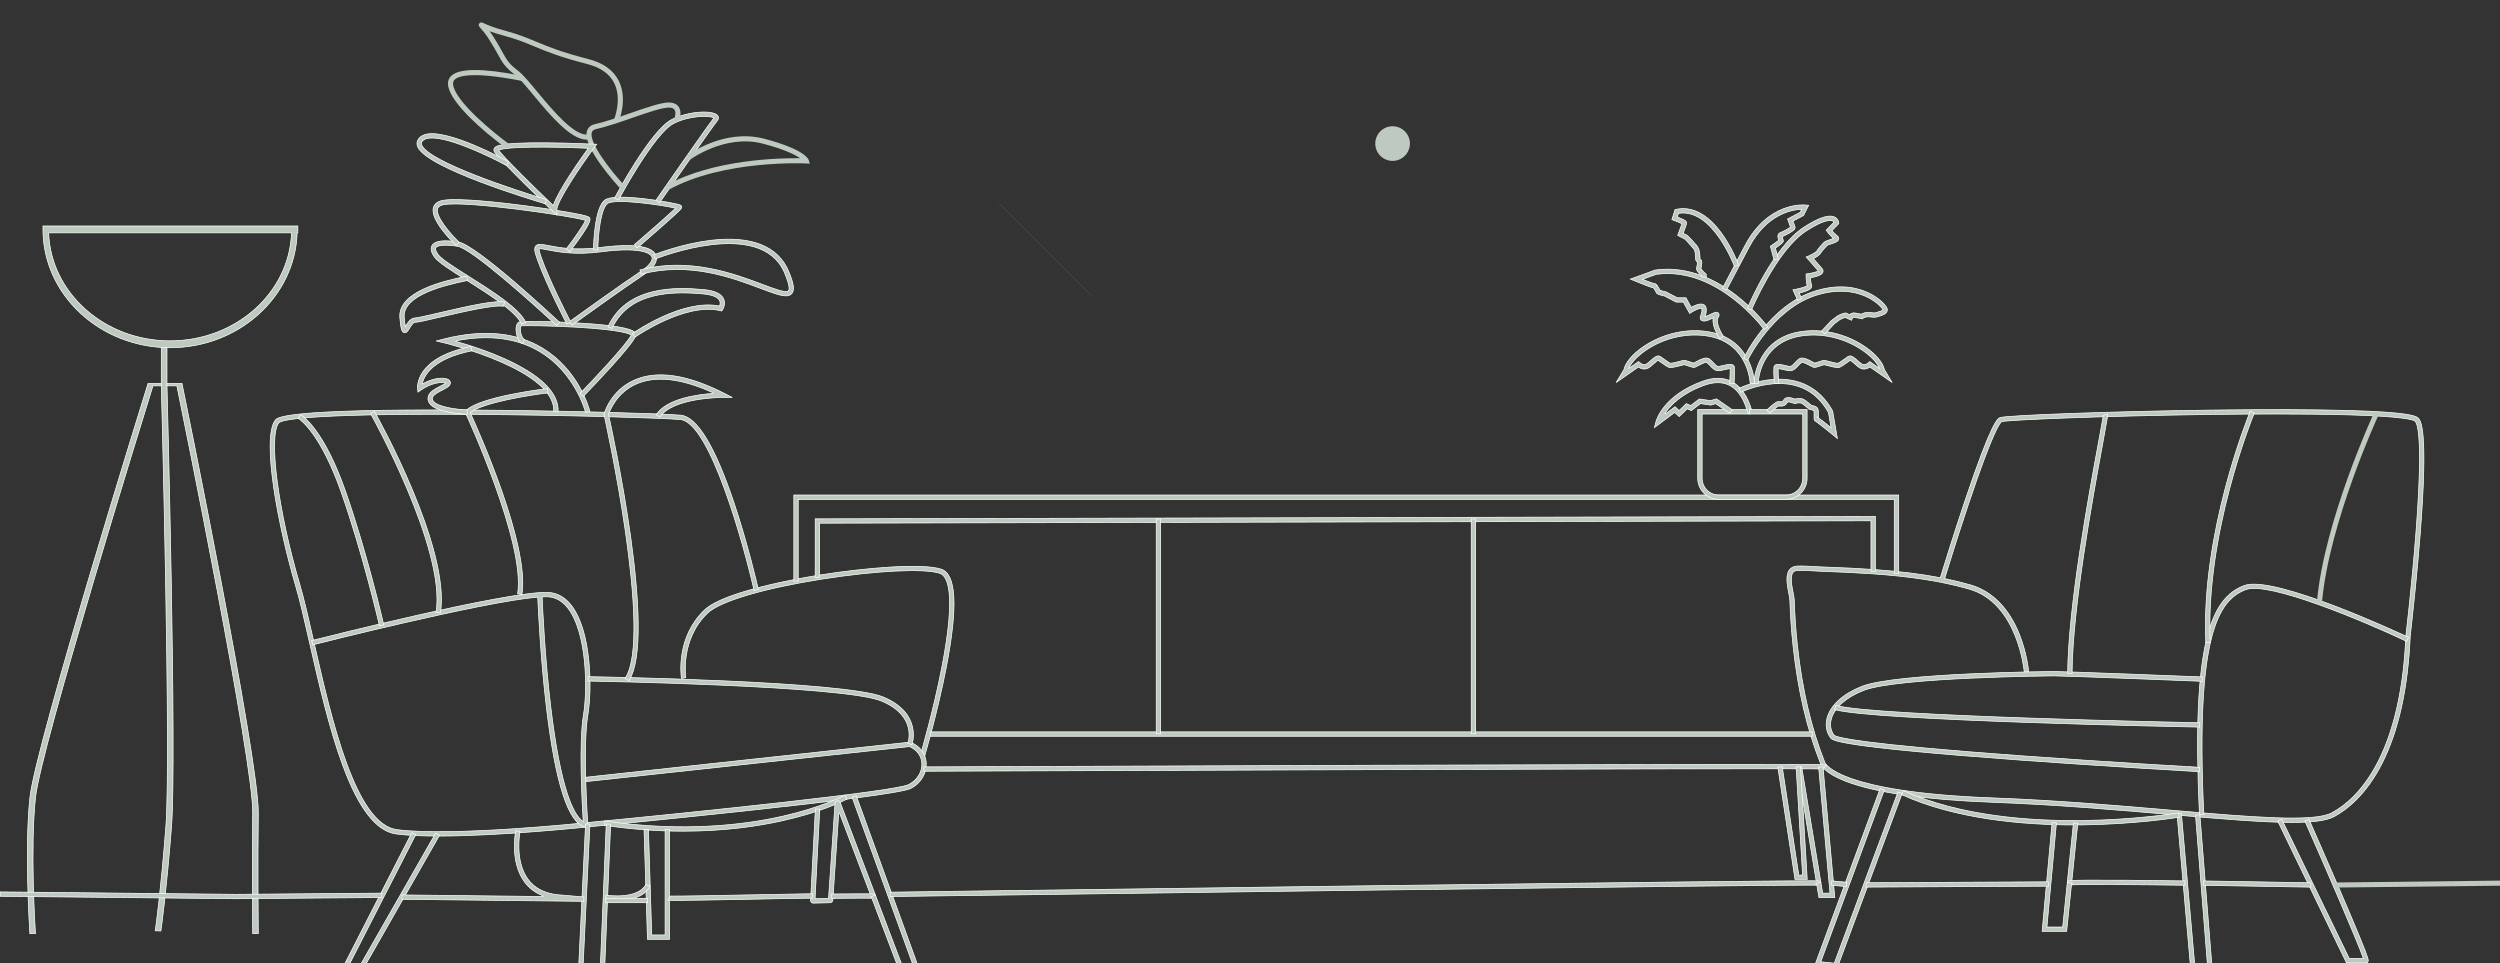 <svg width="1059" height="408" viewBox="0 0 1059 408" fill="none" xmlns="http://www.w3.org/2000/svg">
<rect x="0" y="0" width="1059" height="408" fill="#333333" stroke="none"/>
<g clip-path="url(#clip0_841_3819)">
<line opacity="0.1" y1="-0.15" x2="55.407" y2="-0.15" transform="matrix(0.707 0.707 0.707 -0.707 423.342 85.977)" stroke="white" stroke-width="0.3"/>
<path d="M994.147 173.856C980.152 173.476 961.313 173.417 939.442 173.678L935.028 173.735C914.651 174.013 893.382 174.554 876.865 175.15C868.606 175.448 861.535 175.76 856.358 176.061C853.769 176.211 851.654 176.358 850.102 176.5C849.326 176.57 848.691 176.64 848.209 176.707C847.722 176.774 847.403 176.838 847.248 176.895C847.117 176.943 846.976 176.996 846.799 177.115C846.621 177.235 846.402 177.425 846.127 177.754C845.576 178.416 844.812 179.622 843.719 181.894C841.533 186.436 838.043 195.202 832.305 212.289C827.571 226.386 823.221 240.48 821.96 244.59L821.921 244.719L821.788 244.694C813.552 243.111 804.407 241.998 793.53 241.23C786.738 240.751 780.029 240.457 772.044 240.164C771.474 240.142 770.894 240.114 770.316 240.083L768.592 239.987C766.23 239.849 763.794 239.706 761.41 239.784C759.948 239.83 758.832 240.346 758.07 241.303C757.156 242.453 756.892 244.08 756.949 245.875C757.007 247.666 757.385 249.595 757.724 251.327C757.947 252.467 758.166 253.57 758.184 254.234C758.382 260.641 758.832 267.127 759.522 273.512C761.571 292.458 765.384 308.78 771.175 323.422L771.179 323.435C771.385 324.12 772.821 327.449 781.777 330.919C794.26 335.758 815.16 338.762 843.913 339.841C870.972 340.856 896.719 343.076 919.431 345.036C940.593 346.863 958.254 348.383 970.79 348.388L970.793 348.385H970.856C975.095 348.385 978.744 348.21 981.74 347.815C984.74 347.419 987.074 346.804 988.693 345.929C994.278 342.913 1002.35 336.545 1009.05 323.354C1016.03 309.625 1020.05 291.477 1020.98 269.408L1020.98 269.396L1021.46 265.183C1022.28 257.855 1023.97 242.089 1025.22 226.044C1026.95 203.716 1026.99 191.735 1026.46 185.203C1026.2 181.936 1025.79 180.04 1025.39 178.897C1024.99 177.763 1024.59 177.371 1024.33 177.111C1024.15 176.93 1023.91 176.688 1023.23 176.412C1022.54 176.131 1021.39 175.815 1019.39 175.499C1015.39 174.865 1008.02 174.232 994.147 173.856ZM964.51 175.377C975.841 175.377 985.84 175.49 994.133 175.714C1006.57 176.051 1013.66 176.604 1017.69 177.13C1019.71 177.394 1020.97 177.651 1021.76 177.873C1022.44 178.065 1022.78 178.235 1022.96 178.371L1023.02 178.426C1023.33 178.735 1023.69 179.406 1024.01 180.825C1024.33 182.249 1024.62 184.449 1024.78 187.84C1025.1 194.624 1024.89 206.194 1023.37 225.904C1021.68 247.7 1019.17 268.982 1019.14 269.224L1019.13 269.294V269.295C1018.2 291.097 1014.26 309.007 1007.4 322.519C1000.92 335.269 993.174 341.4 987.808 344.302C985.884 345.342 982.766 345.966 978.664 346.28C974.557 346.594 969.443 346.597 963.513 346.381C951.652 345.951 936.509 344.643 919.595 343.184C896.856 341.22 871.091 338.997 843.989 337.983C811.482 336.765 793.804 333.173 784.218 329.806C774.635 326.44 773.116 323.291 772.976 322.938L772.969 322.919L772.967 322.9L772.96 322.838L772.94 322.82L772.929 322.791C767.187 308.291 763.411 292.106 761.377 273.311C760.691 266.974 760.246 260.533 760.047 254.179C760.028 253.572 759.901 252.802 759.733 251.906L759.553 250.969C759.288 249.62 758.954 247.915 758.846 246.346C758.792 245.561 758.795 244.805 758.893 244.14C758.991 243.477 759.185 242.893 759.527 242.463L759.528 242.462C759.899 242 760.439 241.743 761.156 241.666L761.474 241.642C763.778 241.568 766.176 241.707 768.489 241.845C769.637 241.914 770.822 241.984 771.982 242.027C779.946 242.32 786.638 242.614 793.405 243.093C809.572 244.235 821.867 246.136 833.05 249.232L834.129 249.536C844.576 252.52 850.414 261.314 853.64 269.368C856.628 276.826 857.388 283.678 857.493 284.777L859.348 284.632C859.244 283.498 858.512 276.498 855.418 268.731C850.989 257.611 843.797 250.365 834.638 247.748C831.184 246.76 827.64 245.889 823.914 245.122L823.753 245.087L823.801 244.93C825.122 240.626 829.331 227.008 833.929 213.294C839.064 197.982 842.374 189.426 844.485 184.65C845.54 182.262 846.296 180.816 846.833 179.942C847.365 179.076 847.693 178.752 847.897 178.639L847.909 178.632L847.923 178.627C848.082 178.575 848.387 178.523 848.814 178.47C849.246 178.416 849.818 178.36 850.52 178.3C851.923 178.181 853.852 178.052 856.241 177.917C861.02 177.645 867.646 177.347 875.604 177.053C891.519 176.466 912.767 175.896 935.243 175.589C945.707 175.447 955.523 175.377 964.506 175.377H964.51Z" fill="#BECAC0" stroke="white" stroke-width="0.3"/>
<path d="M957.169 247.572C954.458 247.324 952.241 247.446 950.687 248.029C947.208 249.334 944.065 251.464 941.36 255.07C938.654 258.678 936.381 263.77 934.652 271.006C931.2 285.459 929.929 308.43 931.686 345.118L933.539 345.029C931.712 306.86 933.293 284.133 936.756 270.409C938.49 263.536 940.699 258.912 943.194 255.737C945.692 252.559 948.473 250.839 951.336 249.764C952.55 249.309 954.225 249.176 956.25 249.302C958.278 249.427 960.673 249.813 963.334 250.402C968.657 251.581 975.064 253.582 981.776 255.978C995.141 260.749 1009.74 267.094 1019.45 271.667L1020.24 269.986C1018.38 269.11 1004.49 262.633 989.372 256.844C981.587 253.863 973.482 251.066 966.532 249.312C963.058 248.435 959.876 247.82 957.169 247.572Z" fill="#BECAC0" stroke="white" stroke-width="0.3"/>
<path d="M870.069 284.441C869.741 284.441 853.084 284.583 834.673 285.438C825.467 285.866 815.823 286.473 807.565 287.329C799.3 288.186 792.441 289.291 788.791 290.712C780.869 293.795 775.491 298.64 773.99 303.979C773.104 307.124 773.628 310.174 775.458 312.577C775.561 312.713 775.676 312.863 775.944 313.041C776.217 313.222 776.655 313.436 777.407 313.682C778.912 314.173 781.649 314.786 786.783 315.542C797.048 317.053 816.865 319.13 855.5 321.96C892.251 324.652 928.986 326.748 931.634 326.898L931.739 325.039C929.116 324.89 892.895 322.823 856.427 320.161C822.33 317.67 802.76 315.739 791.571 314.311C785.977 313.596 782.475 313.007 780.299 312.536C779.212 312.301 778.452 312.094 777.927 311.915C777.407 311.738 777.102 311.583 776.938 311.444L776.925 311.434L776.915 311.42C775.459 309.492 775.062 307.028 775.777 304.48C777.13 299.669 782.143 295.292 789.463 292.444C793.072 291.04 799.879 289.959 808.049 289.122C816.227 288.285 825.79 287.691 834.922 287.273C853.186 286.438 869.737 286.3 870.069 286.3C874.786 286.3 929.532 288.474 932.806 288.603L932.88 286.744C928.934 286.587 874.866 284.441 870.069 284.441Z" fill="#BECAC0" stroke="white" stroke-width="0.3"/>
<path d="M777.141 300.589C779.104 301.159 782.817 301.703 787.847 302.214C792.997 302.738 799.514 303.229 806.918 303.685C821.726 304.598 840.076 305.373 858.12 306.005C893.668 307.25 928.024 307.936 931.763 308.007L931.799 306.153C929.193 306.102 895.387 305.42 859.951 304.195C841.693 303.564 823.002 302.788 807.923 301.881C800.384 301.428 793.746 300.941 788.517 300.423C783.42 299.918 779.648 299.381 777.684 298.813L777.141 300.589Z" fill="#BECAC0" stroke="white" stroke-width="0.3"/>
<path d="M983.571 255.379C986.558 221.234 1007.38 176.18 1007.58 175.731L1005.63 174.82C1005.42 175.273 984.443 220.664 981.422 255.193L983.571 255.383V255.379Z" fill="#BECAC0"/>
<path d="M953.197 174.257C951.98 177.222 932.274 226.1 934.388 272.202L936.247 272.116C934.151 226.425 953.703 177.923 954.911 174.974L953.197 174.257Z" fill="#BECAC0" stroke="white" stroke-width="0.3"/>
<path d="M890.908 176.049C890.88 176.28 890.835 176.596 890.775 176.982C890.671 177.644 890.521 178.527 890.334 179.585C889.961 181.7 889.443 184.518 888.863 187.665C884.708 210.239 876.073 257.14 875.867 285.207L877.725 285.22C877.932 257.309 886.548 210.502 890.692 188.003C891.749 182.257 892.303 179.2 892.572 177.513C892.79 176.137 892.814 175.69 892.777 175.448L890.908 176.049Z" fill="#BECAC0" stroke="white" stroke-width="0.3"/>
<path d="M964.85 347.832L993.969 407.859H1002.72L1003.03 407.417H1003.02C1003.12 407.27 1003.19 407.168 1003.19 406.945C1003.2 406.706 1003.14 406.326 1002.93 405.638C1002.51 404.264 1001.54 401.725 999.498 396.759C997.444 391.761 994.531 384.88 990.832 376.307C984.86 362.466 978.734 348.582 978.061 347.058L976.362 347.808C985.544 368.58 998.926 399.436 1001.04 405.799L1001.11 405.996H995.132L995.091 405.911L966.522 347.021L964.85 347.832Z" fill="#BECAC0" stroke="white" stroke-width="0.3"/>
<path d="M922.174 344.643L929.344 425.965H938.312L931.867 345.156L930.017 345.305L936.289 423.944L936.301 424.106H931.047L931.035 423.97L924.026 344.479L922.174 344.643Z" fill="#BECAC0" stroke="white" stroke-width="0.3"/>
<path d="M805.433 336.579C828.532 347.072 857.24 349.451 878.471 349.451C879.7 349.451 880.902 349.443 882.079 349.43C904.25 349.151 921.417 346.45 923.169 346.165L922.861 344.334C921.107 344.619 904.054 347.297 882.023 347.572C860.748 347.835 830.331 345.851 806.206 334.887L805.433 336.579Z" fill="#BECAC0" stroke="white" stroke-width="0.3"/>
<path d="M865.044 394.541H875.432L880.161 348.769L878.314 348.575L873.771 392.548L873.756 392.682H867.081L867.097 392.519L871.107 348.64L869.256 348.47L865.044 394.541Z" fill="#BECAC0" stroke="white" stroke-width="0.3"/>
<path d="M768.705 409.028L778.243 409.998L805.723 336.138L803.984 335.487L777.041 407.894L777.001 408.002L776.886 407.99L771.473 407.441L771.281 407.422L771.348 407.24L798.178 334.696L796.435 334.054L768.705 409.028Z" fill="#BECAC0" stroke="white" stroke-width="0.3"/>
<path d="M390.075 239.948C386.417 239.816 382.084 239.915 377.407 240.19C368.054 240.74 357.33 241.991 347.872 243.482C343.12 244.231 332.829 245.982 322.689 248.535C317.619 249.811 312.589 251.287 308.309 252.938C304.025 254.591 300.509 256.412 298.452 258.371C286.498 269.758 288.388 285.557 288.652 287.365L290.49 287.066C290.385 286.277 289.963 282.483 290.723 277.585C291.569 272.128 293.881 265.292 299.735 259.717C301.06 258.453 303.217 257.168 306.078 255.888C308.942 254.608 312.523 253.33 316.706 252.088C325.074 249.602 335.861 247.255 348.162 245.314C359.583 243.513 370.423 242.359 379.227 241.924C383.628 241.706 387.523 241.668 390.727 241.819C393.928 241.97 396.451 242.31 398.104 242.854C399.675 243.371 401.439 245.312 402.04 251.088C402.643 256.872 402.087 266.558 398.959 282.675C395.494 300.527 390.397 318.088 389.877 319.858L391.659 320.385C392.186 318.593 397.299 300.97 400.78 283.045C403.321 269.954 404.409 259.977 404.045 253.009C403.863 249.524 403.319 246.802 402.419 244.822C401.521 242.845 400.273 241.617 398.683 241.094C396.713 240.445 393.738 240.08 390.075 239.948Z" fill="#BECAC0" stroke="white" stroke-width="0.3"/>
<path d="M198.801 173.684C159.512 173.444 139.174 174.233 128.546 175.23C123.23 175.729 120.351 176.278 118.747 176.774C117.946 177.022 117.469 177.255 117.167 177.457C116.869 177.656 116.736 177.829 116.625 177.973C115.888 178.927 115.348 180.353 114.987 182.179C114.627 184.003 114.448 186.214 114.426 188.729C114.381 193.761 114.962 199.994 115.959 206.75C117.952 220.262 121.601 235.848 125.197 248.058C127.055 254.37 128.963 262.76 131.173 272.463C135.019 289.354 139.372 308.491 145.152 324.13C148.575 333.399 152.147 340.411 155.921 345.244C159.576 349.926 163.409 352.55 167.467 353.216L167.86 353.273C172.659 353.907 178.871 354.162 185.715 354.162H186.077L186.075 354.164C212.387 354.13 247.725 350.42 248.177 350.372H248.179C250.829 350.119 283.336 347.001 316.137 343.453C332.539 341.679 349.014 339.798 361.867 338.115C368.293 337.274 373.813 336.482 377.965 335.777C380.04 335.425 381.772 335.095 383.104 334.792C384.442 334.488 385.36 334.214 385.82 333.979C389.981 331.844 392.543 327.66 392.36 323.329C392.19 319.336 389.789 316.094 385.75 314.443L385.531 314.354L385.297 314.38L247.548 329.301L247.749 331.148L385.217 316.258L385.257 316.253L385.293 316.27C388.463 317.658 390.365 320.243 390.502 323.407C390.656 327.025 388.481 330.521 384.973 332.319C384.591 332.516 383.895 332.729 382.932 332.96C381.965 333.192 380.714 333.444 379.21 333.714C376.201 334.253 372.174 334.863 367.369 335.524C357.757 336.847 345.023 338.374 331.072 339.941C303.17 343.076 270.397 346.372 247.993 348.516V348.517C247.693 348.548 233.499 350.038 216.495 351.141C199.489 352.243 179.654 352.958 168.101 351.43C163.671 350.844 159.731 347.589 156.2 342.574C152.667 337.556 149.526 330.751 146.705 323.012C141.062 307.533 136.681 288.283 132.987 272.046C130.768 262.3 128.852 253.892 126.98 247.529C122.366 231.862 119.039 216.207 117.415 203.753C116.603 197.527 116.215 192.097 116.306 187.864C116.352 185.748 116.518 183.927 116.811 182.454C117.104 180.985 117.526 179.846 118.096 179.106V179.105L118.104 179.098L118.224 178.987C118.37 178.874 118.595 178.751 118.936 178.621C119.395 178.446 120.077 178.252 121.091 178.048C123.118 177.639 126.485 177.188 132.064 176.78C143.224 175.965 163.248 175.322 199.131 175.542C238.205 175.784 280.07 177.032 288.149 177.719C289.749 177.855 291.361 178.804 292.959 180.366C294.559 181.93 296.161 184.122 297.742 186.775C300.905 192.083 304 199.262 306.845 207.02C312.509 222.46 317.189 240.218 319.439 250.148L321.253 249.74C320.853 247.993 316.86 230.795 311.151 213.657C307.065 201.392 303.093 192.083 299.263 185.767C297.349 182.609 295.474 180.205 293.642 178.555C291.811 176.904 290.032 176.015 288.309 175.867C280.162 175.173 238.054 173.921 198.801 173.684Z" fill="#BECAC0" stroke="white" stroke-width="0.3"/>
<path d="M232.015 250.935C227.734 250.791 219.549 251.941 209.61 253.765C199.678 255.589 188.01 258.085 176.773 260.625C154.813 265.589 134.501 270.724 132.008 271.357L132.466 273.16C134.258 272.706 151.582 268.334 171.493 263.755C192.295 258.97 215.936 253.957 227.631 252.959L227.787 252.945L227.794 253.101C228.001 258.052 228.958 278.637 231.418 299.349C233.358 315.67 235.68 328.001 238.422 336.468C239.793 340.701 241.266 343.961 242.844 346.268C244.423 348.576 246.097 349.916 247.862 350.341L249.099 350.638L249.01 349.379C249 349.214 248.427 341.009 248.141 331.158C247.856 321.312 247.857 309.804 249 303.042C249.93 297.546 250.338 288.522 249.398 279.508C248.458 270.487 246.17 261.508 241.732 256.074C239.05 252.787 235.782 251.063 232.015 250.935ZM231.226 252.79C231.353 252.79 231.477 252.79 231.598 252.792L231.955 252.802C235.167 252.913 237.971 254.415 240.294 257.257C244.519 262.431 246.67 271.222 247.551 279.988C248.432 288.761 248.044 297.547 247.168 302.738C246.154 308.741 246.006 318.196 246.17 327.051C246.334 335.902 246.808 344.141 247.035 347.706L247.055 348.017L246.8 347.838C244.927 346.524 242.611 343.281 240.231 335.922C237.849 328.556 235.396 317.042 233.269 299.151C230.804 278.414 229.851 257.799 229.652 252.98L229.645 252.831L229.796 252.824C230.306 252.802 230.783 252.79 231.226 252.79Z" fill="#BECAC0" stroke="white" stroke-width="0.3"/>
<path d="M249.114 288.495C251.381 288.534 277.625 289.001 305.597 290.238C320.082 290.879 335.033 291.727 347.358 292.829C353.521 293.38 359.029 293.996 363.495 294.681C367.956 295.365 371.391 296.121 373.398 296.958C380.979 300.117 383.82 304.492 384.729 308.157C385.549 311.463 384.792 314.167 384.572 314.836L386.314 315.487C386.317 315.479 386.32 315.471 386.322 315.462C386.355 315.357 386.4 315.206 386.45 315.013C386.551 314.626 386.674 314.072 386.767 313.389C386.953 312.021 387.02 310.137 386.559 308.038C385.637 303.85 382.601 298.776 374.116 295.24C372.098 294.399 368.699 293.631 364.275 292.933C359.856 292.235 354.426 291.609 348.352 291.049C336.202 289.928 321.482 289.07 307.132 288.422C278.968 287.149 252.231 286.686 249.145 286.637L249.114 288.495Z" fill="#BECAC0" stroke="white" stroke-width="0.3"/>
<path d="M306.754 166.596C291.065 158.603 278.259 156.749 268.675 161.017C258.666 165.469 256.019 174.945 255.914 175.338H255.913L255.854 175.557L255.902 175.78C256.008 176.25 261.232 199.714 264.928 225.271C266.777 238.049 268.244 251.355 268.498 262.573C268.625 268.181 268.449 273.272 267.865 277.516C267.292 281.677 266.322 285.041 264.849 287.28L266.384 288.324C267.858 286.089 268.874 282.805 269.508 278.735C270.153 274.591 270.403 269.647 270.351 264.197C270.248 253.296 268.942 240.385 267.204 227.825C263.727 202.708 258.525 179.012 257.776 175.652L257.767 175.612L257.78 175.573C258.255 174.114 261.108 166.395 269.46 162.698C277.758 159.025 288.707 160.283 302.029 166.373L301.976 166.659C298.543 166.897 293.596 167.467 288.963 168.84C284.381 170.198 280.14 172.331 277.957 175.668L279.526 176.665C280.871 174.623 283.145 173.089 285.802 171.935C288.515 170.756 291.643 169.965 294.622 169.436C300.578 168.377 305.962 168.354 306.308 168.354H306.327L310.24 168.371L306.754 166.596Z" fill="#BECAC0" stroke="white" stroke-width="0.3"/>
<path d="M156.964 175.166C157.802 176.67 165.442 190.522 172.551 207.363C176.279 216.195 179.862 225.852 182.242 234.984C184.604 244.045 185.783 252.604 184.732 259.329L186.568 259.626C187.642 252.778 186.536 244.196 184.237 235.118C181.923 225.979 178.405 216.352 174.704 207.51C167.51 190.323 159.631 176.115 158.585 174.251L156.964 175.166Z" fill="#BECAC0" stroke="white" stroke-width="0.3"/>
<path d="M126.803 176.409L126.804 176.41V176.411L126.764 176.486L126.366 177.237C127.53 177.983 136.015 184.139 144.618 208.72C153.658 234.554 160.238 262.866 160.763 265.138L162.562 264.729C162.031 262.429 155.431 234.023 146.363 208.107C137.343 182.333 128.45 176.316 127.233 175.592L126.803 176.409Z" fill="#BECAC0" stroke="white" stroke-width="0.3"/>
<path d="M357.866 336.88C356.657 337.508 347.281 342.21 331.138 345.836C315.254 349.405 289.392 352.631 256.302 347.781L256.03 349.621C268.009 351.378 279.051 352.083 289.029 352.1L289.026 352.098H289.388C307.086 352.098 321.414 349.932 331.642 347.625C348.208 343.894 357.51 339.168 358.751 338.512L357.866 336.88Z" fill="#BECAC0" stroke="white" stroke-width="0.3"/>
<path d="M360.939 337.663L387.808 411.696L387.864 411.852L387.705 411.894L383.777 412.907L383.647 412.941L383.599 412.815L355.914 339.946V339.945C355.723 339.442 355.216 339.145 354.687 339.225H354.686C354.185 339.3 353.806 339.683 353.729 340.171L353.717 340.271L350.985 380.415L350.976 380.552L350.839 380.555L345.422 380.693L345.26 380.697L345.269 380.535L347.25 342.775L345.397 342.68L343.363 381.38C343.348 381.697 343.462 382.006 343.682 382.234C343.905 382.461 344.21 382.589 344.524 382.578H344.526L351.673 382.396C352.224 382.382 352.677 381.983 352.766 381.445L352.78 381.336L355.295 344.372L355.585 344.329L382.131 414.207C382.296 414.64 382.697 414.915 383.142 414.936H383.195C383.286 414.936 383.383 414.924 383.48 414.9H383.481L389.092 413.45C389.401 413.37 389.664 413.16 389.813 412.878C389.943 412.631 389.977 412.343 389.912 412.076L389.878 411.963L362.685 337.027L360.939 337.663Z" fill="#BECAC0" stroke="white" stroke-width="0.3"/>
<path d="M272.822 351.366L274.267 397.899H283.597V351.341H281.739V396.041H276.069L276.065 395.895L274.68 351.31L272.822 351.366Z" fill="#BECAC0" stroke="white" stroke-width="0.3"/>
<path d="M243.944 433.904L255.112 434.837L258.665 349.11L256.807 349.036L253.342 432.666L253.335 432.822L253.18 432.81L246.027 432.214L245.883 432.202L245.89 432.058L249.901 349.118L248.047 349.028L243.944 433.904Z" fill="#BECAC0" stroke="white" stroke-width="0.3"/>
<path d="M143.061 414.073L150.874 415.598L186.171 353.836L184.554 352.914L149.976 413.428L149.923 413.522L149.817 413.501L146.031 412.758L145.836 412.72L145.927 412.543L176.112 353.556L174.458 352.709L143.061 414.073Z" fill="#BECAC0" stroke="white" stroke-width="0.3"/>
<path d="M62.732 162.378L62.583 162.851C62.342 163.624 50.457 201.797 38.334 242.565C32.272 262.953 26.15 283.988 21.396 301.319C16.64 318.657 13.256 332.273 12.663 337.832C10.365 359.388 12.492 393.029 12.655 395.5L15.02 395.455C14.847 392.844 12.74 359.347 15.03 337.874C15.605 332.478 18.802 319.526 23.319 302.988C27.837 286.444 33.679 266.297 39.55 246.501C51.292 206.909 63.149 168.717 64.754 163.557L64.786 163.451H74.92L74.945 163.571C76.055 168.996 84.157 208.711 91.943 249.813C95.835 270.364 99.649 291.263 102.471 308.396C105.292 325.522 107.124 338.903 107.048 344.406C106.745 366.256 107.025 393.214 107.047 395.482L109.417 395.476C109.395 393.218 109.11 366.257 109.418 344.413C109.497 338.743 107.544 324.667 104.561 306.697C101.578 288.734 97.569 266.898 93.539 245.723C85.481 203.382 77.343 163.684 77.177 162.875L77.073 162.378H62.732Z" fill="#BECAC0" stroke="white" stroke-width="0.3"/>
<path d="M68.332 146.591L68.321 162.893C68.346 163.803 69.39 203.287 70.15 246.178C70.911 289.128 71.387 335.509 70.267 349.977C68.153 377.296 66.008 392.542 65.758 394.276L68.15 394.37C68.377 392.796 70.534 377.515 72.666 350.009C73.787 335.541 73.313 289.162 72.552 246.19C71.792 203.225 70.746 163.68 70.724 162.889V162.885L70.735 146.591H68.332Z" fill="#BECAC0" stroke="white" stroke-width="0.3"/>
<path d="M18.195 95.725V97.185C18.195 124.809 42.342 147.297 72.046 147.297C101.17 147.297 124.953 125.67 125.867 98.79L125.872 98.645H126.163V95.725H18.195ZM123.47 98.801C122.539 124.091 99.817 144.376 72.046 144.376C44.276 144.376 21.554 124.091 20.623 98.801L20.617 98.645H123.476L123.47 98.801Z" fill="#BECAC0" stroke="white" stroke-width="0.3"/>
<path d="M218.463 351.851C218.324 352.574 217.79 355.645 217.914 359.551C218.051 363.851 218.98 369.144 222.08 373.431C224.074 376.191 226.739 378.212 230.045 379.471L229.99 379.761L170.299 379.088L170.275 380.947L247.279 381.812L247.368 379.95L235.939 378.979L235.935 378.978C230.485 378.344 226.312 376.117 223.59 372.351C220.72 368.382 219.897 363.338 219.791 359.286C219.697 355.712 220.163 352.891 220.284 352.227L218.463 351.851Z" fill="#BECAC0" stroke="white" stroke-width="0.3"/>
<path d="M273.538 374.732C273.347 375.153 272.619 376.47 270.577 377.613C268.173 378.958 263.967 380.054 256.712 379.193L256.484 381.037C258.353 381.261 260.041 381.36 261.561 381.36H261.565C267.511 381.36 270.944 379.856 272.897 378.333C274.567 377.031 275.166 375.706 275.328 375.271L273.538 374.732Z" fill="#BECAC0" stroke="white" stroke-width="0.3"/>
<path d="M229.784 147.46C218.718 140.769 204.815 139.428 188.448 143.501L184.748 144.423L188.46 145.309C188.701 145.367 200.508 148.233 212.106 153.287C217.905 155.814 223.662 158.892 227.895 162.445C232.076 165.955 234.799 169.954 234.561 174.365L236.416 174.492C236.637 170.564 234.855 166.959 231.841 163.697C228.788 160.393 224.482 157.453 219.757 154.909C210.308 149.82 199.216 146.325 193.215 144.64L193.227 144.349C207.186 141.646 219.143 143.213 228.8 149.043C243.075 157.662 247.584 172.98 248.042 174.652L249.85 174.208C249.38 172.405 244.888 156.594 229.784 147.46Z" fill="#BECAC0" stroke="white" stroke-width="0.3"/>
<path d="M223.021 136.115C222.279 136.124 221.659 136.141 221.187 136.167C220.708 136.193 220.397 136.227 220.26 136.266C219.976 136.345 219.588 136.529 219.257 136.956C218.926 137.383 218.641 138.066 218.586 139.159C218.533 140.209 218.729 141.618 219.218 142.871C219.688 144.074 220.417 145.105 221.427 145.562L222.106 143.823C221.782 143.639 221.48 143.263 221.228 142.796C220.937 142.257 220.698 141.567 220.56 140.824V140.823C220.426 140.096 220.411 139.486 220.455 139.025C220.477 138.795 220.515 138.6 220.559 138.446C220.602 138.297 220.656 138.173 220.721 138.094L220.757 138.049L220.815 138.04L221.151 138.011C221.593 137.984 222.348 137.968 223.35 137.963C224.693 137.956 226.495 137.97 228.618 138.01C232.864 138.09 238.4 138.274 244.136 138.608C253.471 139.153 259.069 139.833 262.423 140.441C265.77 141.048 266.901 141.585 267.285 141.856L267.39 141.931L267.332 142.046C266.83 143.05 265.557 144.75 263.857 146.81C262.153 148.874 260.01 151.315 257.759 153.807C253.314 158.727 248.444 163.852 245.691 166.691L247.027 167.987C248.276 166.7 253.231 161.569 258.156 156.159C260.695 153.369 263.225 150.506 265.235 148.06C266.24 146.836 267.113 145.718 267.792 144.766C268.473 143.811 268.952 143.032 269.174 142.484C269.41 141.903 269.291 141.28 268.838 140.771C268.692 140.606 268.473 140.358 267.876 140.054C267.273 139.746 266.284 139.38 264.598 138.994C261.226 138.222 255.093 137.374 243.752 136.729C238.767 136.446 233.194 136.244 228.712 136.156C226.472 136.113 224.505 136.098 223.021 136.115Z" fill="#BECAC0" stroke="white" stroke-width="0.3"/>
<path d="M298.012 122.657C291.985 122.109 284.111 121.719 276.536 123.564C267.422 125.782 261.043 130.766 257.545 138.373L259.236 139.143C262.821 131.355 269.176 127.397 276.267 125.537C283.394 123.667 291.272 123.913 297.845 124.509C299.716 124.68 301.271 125.009 302.45 125.478C303.625 125.945 304.448 126.56 304.82 127.316H304.821C305.21 128.113 305.039 128.956 304.839 129.51L304.796 129.631L304.669 129.606C296.923 128.064 287.93 130.839 280.745 134.096C273.98 137.162 268.845 140.641 267.91 141.29L268.978 142.808C269.829 142.226 274.886 138.835 281.483 135.842C288.645 132.592 297.658 129.79 305.075 131.597H305.076L305.711 131.753L306.071 131.207C306.101 131.161 306.486 130.565 306.724 129.691C306.963 128.816 307.051 127.672 306.498 126.523C305.478 124.404 302.659 123.08 298.012 122.657Z" fill="#BECAC0" stroke="white" stroke-width="0.3"/>
<path d="M231.927 164.592C230.721 164.736 223.871 165.579 216.488 167.075C212.588 167.866 208.544 168.838 205.104 169.985C201.873 171.062 199.198 172.285 197.674 173.642L197.385 173.915L196.927 174.376L197.202 174.963L197.203 174.964C197.331 175.242 203.736 189.071 209.661 205.501C212.623 213.716 215.466 222.584 217.344 230.736C219.204 238.807 220.121 246.195 219.26 251.551L221.093 251.86C221.926 246.682 221.201 239.763 219.581 232.166C217.945 224.499 215.403 216.157 212.65 208.249C207.145 192.434 200.806 178.364 199.222 174.912L199.173 174.805L199.266 174.732C200.654 173.646 202.949 172.643 205.71 171.734C208.475 170.823 211.724 170.001 215.035 169.287C221.57 167.878 228.354 166.884 232.143 166.439L231.927 164.592Z" fill="#BECAC0" stroke="white" stroke-width="0.3"/>
<path d="M199.535 146.772C187.654 149.182 181.985 153.502 179.289 157.267C176.581 161.048 176.856 164.294 176.882 164.538L177.046 166.099L178.335 165.207C182.964 162.002 187.095 161.814 188.513 162.167L188.828 162.245L188.564 162.435C188.065 162.793 187.216 163.226 186.512 163.586C185.446 164.134 184.321 164.709 183.385 165.401C182.448 166.092 181.718 166.886 181.421 167.861V167.862C181.15 168.737 181.266 169.649 181.776 170.577C182.359 171.639 183.558 172.484 185.085 173.152C186.607 173.817 188.432 174.297 190.231 174.641C193.623 175.29 196.905 175.453 197.863 175.488L197.923 173.638C195.489 173.549 192.265 173.213 189.461 172.59C188.03 172.272 186.703 171.879 185.643 171.404C184.656 170.961 183.878 170.437 183.478 169.816L183.403 169.69C183.238 169.386 183.164 169.132 183.144 168.918C183.124 168.704 183.158 168.538 183.197 168.412C183.296 168.09 183.511 167.785 183.79 167.499C184.07 167.213 184.423 166.938 184.812 166.676C185.59 166.153 186.53 165.671 187.359 165.244H187.36C188.054 164.89 188.693 164.562 189.229 164.224C189.767 163.886 190.189 163.545 190.457 163.171C190.956 162.477 190.897 161.661 190.325 161.08V161.079C190.003 160.753 189.468 160.496 188.751 160.344C188.036 160.193 187.152 160.149 186.149 160.237C184.144 160.412 181.674 161.113 179.144 162.513L178.85 162.676L178.926 162.349C179.323 160.618 180.45 158 183.559 155.4C186.648 152.817 191.688 150.257 199.899 148.593L199.535 146.772Z" fill="#BECAC0" stroke="white" stroke-width="0.3"/>
<path d="M194.108 102.487C190.961 101.998 188.484 101.879 186.644 102.128C184.803 102.378 183.631 102.992 183.046 103.937C182.288 105.165 182.575 106.804 184.028 108.858C184.816 109.971 186.52 111.36 188.884 113.009C191.242 114.654 194.236 116.545 197.587 118.661C202.273 121.619 207.538 124.942 211.927 128.202C214.121 129.832 216.099 131.448 217.678 132.998C219.204 134.494 220.365 135.936 220.985 137.275L222.687 136.532C222.028 135.094 220.858 133.576 219.309 132.008C217.713 130.391 215.722 128.727 213.494 127.049C209.037 123.693 203.643 120.288 198.579 117.092C195.591 115.206 192.681 113.37 190.348 111.764C189.182 110.961 188.157 110.214 187.339 109.546C186.522 108.881 185.901 108.286 185.549 107.788C185.106 107.162 184.796 106.592 184.634 106.113C184.474 105.641 184.446 105.218 184.629 104.919C184.779 104.676 185.076 104.469 185.502 104.306C185.931 104.142 186.509 104.014 187.25 103.942C188.731 103.797 190.882 103.871 193.826 104.328C194.591 104.446 195.669 104.929 196.973 105.681C198.284 106.437 199.841 107.475 201.57 108.721C205.029 111.213 209.186 114.544 213.461 118.126C221.945 125.237 230.896 133.349 235.762 137.893L237.031 136.534C235 134.638 226.284 126.549 217.089 118.724C212.402 114.737 207.593 110.82 203.481 107.827C201.425 106.33 199.546 105.065 197.945 104.139C196.339 103.21 195.03 102.63 194.108 102.487Z" fill="#BECAC0" stroke="white" stroke-width="0.3"/>
<path d="M197.029 117.128L196.032 117.345C192.229 118.175 185.296 119.688 179.442 122.415C176.515 123.778 173.87 125.44 172.02 127.462C170.174 129.482 169.125 131.856 169.376 134.657C169.594 137.092 169.798 138.606 170.088 139.542C170.232 140.009 170.394 140.32 170.578 140.528C170.714 140.681 170.866 140.783 171.043 140.849L171.228 140.905C171.309 140.923 171.385 140.932 171.459 140.936L171.46 140.935H171.522C171.912 140.935 172.24 140.735 172.552 140.395C172.865 140.053 173.144 139.589 173.439 139.096C173.732 138.608 174.107 137.984 174.518 137.479C174.724 137.226 174.944 136.997 175.172 136.829C175.399 136.661 175.645 136.546 175.902 136.537C176.512 136.516 177.656 136.313 179.392 135.942C181.124 135.572 183.431 135.035 186.362 134.351C190.801 133.315 196.739 131.928 201.963 130.925C204.574 130.424 207.011 130.018 208.994 129.8C209.985 129.692 210.866 129.63 211.599 129.627C212.249 129.625 212.794 129.668 213.201 129.771L213.763 127.998C212.925 127.771 211.649 127.731 209.997 127.851C208.253 127.978 206.108 128.282 203.651 128.718C198.738 129.59 192.592 130.987 185.938 132.542C183.532 133.103 181.289 133.626 179.509 134.014C177.736 134.401 176.405 134.657 175.836 134.677C174.899 134.71 174.141 135.175 173.503 135.822C172.863 136.471 172.355 137.292 171.919 138.016L171.708 138.365L171.642 137.962C171.525 137.25 171.381 136.158 171.23 134.49C171.011 132.055 172.057 129.973 173.836 128.205C175.612 126.439 178.128 124.976 180.881 123.768C186.387 121.352 192.885 119.935 196.429 119.163C197.101 119.015 197.669 118.891 198.111 118.787L197.673 116.98C197.481 117.025 197.266 117.076 197.029 117.128Z" fill="#BECAC0" stroke="white" stroke-width="0.3"/>
<path d="M228.86 103.499C227.996 103.486 227.409 103.677 226.976 104.18C226.563 104.66 226.428 105.277 226.547 106.192C226.666 107.112 227.039 108.309 227.616 109.925C229.542 115.322 232.668 122.165 235.325 127.683C236.653 130.441 237.864 132.867 238.748 134.614C239.19 135.487 239.55 136.19 239.802 136.68C239.929 136.925 240.028 137.117 240.097 137.25C240.114 137.281 240.129 137.309 240.142 137.333L241.433 136.657L241.548 136.596L241.625 136.703L242.345 137.703C244.082 136.45 263.523 122.461 272.709 116.335C274.853 114.904 276.376 113.46 277.246 112.074C278.114 110.69 278.326 109.375 277.879 108.181C277.151 106.247 274.762 104.94 270.779 104.354C267.058 103.806 261.998 103.896 255.754 104.65L254.489 104.81C243.67 106.238 236.564 104.848 232.324 104.018C230.853 103.73 229.731 103.511 228.86 103.499ZM229.09 105.372C229.333 105.39 229.62 105.428 229.932 105.477C230.556 105.575 231.288 105.718 231.971 105.852C236.329 106.706 243.614 108.127 254.735 106.663C258.892 106.115 262.359 105.876 265.205 105.868V105.863H265.355C268.81 105.863 271.345 106.203 273.093 106.739C274.832 107.272 275.831 108.011 276.144 108.839C276.436 109.615 276.103 110.576 275.335 111.584C274.56 112.601 273.313 113.707 271.684 114.793C262.959 120.611 245.036 133.487 241.685 135.897L241.545 135.999L241.464 135.844C239.726 132.465 232.711 118.663 229.371 109.305C228.934 108.083 228.674 107.232 228.529 106.642C228.385 106.058 228.349 105.712 228.375 105.51L228.388 105.404L228.494 105.382L228.616 105.365C228.748 105.353 228.911 105.358 229.09 105.372Z" fill="#BECAC0" stroke="white" stroke-width="0.3"/>
<path d="M194.301 84.551C191.416 84.493 189.002 84.587 187.446 84.906C186.115 85.179 185.227 85.67 184.635 86.219C184.043 86.768 183.739 87.382 183.588 87.917C183.217 89.22 183.547 90.807 184.296 92.493C185.043 94.175 186.198 95.931 187.441 97.559C189.797 100.644 192.46 103.245 193.225 103.973L194.499 102.623C192.499 100.719 190.026 98.01 188.148 95.378C187.192 94.039 186.386 92.715 185.875 91.525C185.367 90.341 185.138 89.261 185.376 88.426C185.42 88.269 185.514 87.942 185.865 87.605C186.214 87.269 186.805 86.935 187.821 86.728C190.126 86.255 194.672 86.319 200.262 86.704C205.86 87.09 212.527 87.8 219.089 88.624C225.651 89.448 232.11 90.388 237.292 91.235C242.47 92.081 246.386 92.836 247.854 93.293L248.009 93.342L247.948 93.492C247.564 94.454 246.399 96.33 244.897 98.531C243.417 100.699 241.599 103.195 239.849 105.471L241.321 106.604C246.057 100.447 248.253 97.016 249.227 95.054C249.717 94.066 249.892 93.46 249.931 93.073C249.95 92.882 249.936 92.746 249.911 92.643C249.886 92.54 249.849 92.465 249.812 92.39C249.743 92.253 249.689 92.144 249.521 92.019C249.344 91.887 249.035 91.735 248.448 91.548C247.276 91.174 245.045 90.677 240.674 89.906C235.458 88.983 228.628 87.956 221.944 87.079C217.799 86.538 210.739 85.672 203.929 85.104C200.524 84.82 197.183 84.609 194.301 84.551Z" fill="#BECAC0" stroke="white" stroke-width="0.3"/>
<path d="M334.083 114.946C329.633 104.315 318.277 99.736 301.134 101.788C289.194 103.219 278.257 107.436 276.904 107.971L277.607 109.691C278.955 109.161 289.596 105.086 301.299 103.681C307.498 102.936 314.008 102.939 319.596 104.622C325.19 106.307 329.865 109.677 332.37 115.664C333.564 118.516 334.054 120.289 334.205 121.395C334.356 122.492 334.177 122.968 333.977 123.178L333.976 123.179C333.825 123.335 333.605 123.422 333.349 123.464C333.091 123.506 332.78 123.505 332.43 123.47C331.729 123.4 330.841 123.193 329.838 122.899C327.83 122.312 325.329 121.369 322.877 120.443C311.273 116.07 291.921 108.775 271.069 114.369L271.556 116.165C291.841 110.723 310.14 117.627 322.224 122.183C324.647 123.096 326.735 123.883 328.512 124.442C330.291 125.002 331.744 125.328 332.9 125.328C333.947 125.328 334.739 125.059 335.31 124.468C335.974 123.779 336.24 122.764 336.05 121.227C335.86 119.686 335.213 117.648 334.083 114.946Z" fill="#BECAC0" stroke="white" stroke-width="0.3"/>
<path d="M273.353 84.239C268.652 83.685 264.862 83.45 262 83.533C260.569 83.575 259.373 83.697 258.414 83.895C257.452 84.095 256.739 84.37 256.262 84.713C255.16 85.506 254.293 87.1 253.619 89.11C252.947 91.114 252.475 93.503 252.145 95.853C251.515 100.333 251.402 104.652 251.381 105.839L253.24 105.864C253.291 102.602 253.606 98.252 254.25 94.452C254.578 92.523 254.991 90.73 255.499 89.292C256.003 87.862 256.611 86.751 257.347 86.222C257.766 85.921 258.442 85.717 259.292 85.583C260.148 85.449 261.201 85.383 262.388 85.37C264.764 85.345 267.696 85.536 270.704 85.836C276.719 86.436 283.058 87.478 285.908 88.123L286.182 88.185L285.978 88.378C282.97 91.224 274.391 98.733 268.727 103.631L269.942 105.037C269.973 105.01 270.01 104.979 270.053 104.941C270.194 104.82 270.399 104.642 270.657 104.419C271.173 103.972 271.904 103.338 272.778 102.578C274.526 101.059 276.844 99.037 279.146 97.011C283.986 92.753 286.401 90.578 287.607 89.387C288.212 88.789 288.503 88.448 288.644 88.222C288.713 88.111 288.743 88.031 288.757 87.967C288.772 87.901 288.772 87.842 288.772 87.76C288.772 87.582 288.719 87.136 288.19 86.865C288.064 86.801 287.836 86.722 287.512 86.63C287.191 86.538 286.785 86.437 286.307 86.329C285.351 86.113 284.114 85.87 282.715 85.622C279.918 85.126 276.479 84.608 273.353 84.239Z" fill="#BECAC0" stroke="white" stroke-width="0.3"/>
<path d="M301.201 47.694C299.844 47.451 298.136 47.393 296.258 47.526C292.503 47.792 288.095 48.824 284.51 50.657C282.309 51.782 279.729 54.346 277.081 57.599C274.436 60.848 271.738 64.767 269.296 68.582C264.654 75.839 260.95 82.715 260.329 83.876L261.971 84.746C262.517 83.731 266.085 77.132 270.537 70.105C272.932 66.323 275.585 62.414 278.162 59.183C280.733 55.958 283.245 53.388 285.358 52.307C288.748 50.574 292.524 49.731 295.668 49.437C297.241 49.29 298.66 49.28 299.796 49.366C300.925 49.45 301.797 49.631 302.261 49.877L302.419 49.961L302.308 50.103C299.503 53.647 279.566 82.347 277.858 84.807L279.384 85.866C280.136 84.783 285.413 77.186 290.892 69.357C293.821 65.172 296.808 60.92 299.192 57.561C301.573 54.206 303.358 51.732 303.88 51.113C304.437 50.454 304.499 49.682 304.083 49.056L303.994 48.933C303.541 48.364 302.567 47.938 301.201 47.694Z" fill="#BECAC0" stroke="white" stroke-width="0.3"/>
<path d="M263.059 80.187L264.634 78.711C258.553 72.205 249.393 60.311 250.697 56.089C250.839 55.623 251.189 54.971 252.544 54.668C257.132 53.645 262.644 51.728 267.971 49.881C274.35 47.666 280.946 45.378 283.687 45.576C284.722 45.654 285.396 45.965 285.754 46.535C286.449 47.649 285.905 49.622 285.638 50.286L287.636 51.098C287.778 50.753 288.983 47.64 287.593 45.399C286.859 44.216 285.599 43.552 283.851 43.422C280.665 43.189 274.454 45.343 267.267 47.839C261.997 49.669 256.545 51.564 252.078 52.562C249.816 53.067 248.962 54.414 248.638 55.45C246.536 62.245 261.362 78.365 263.063 80.183L263.059 80.187Z" fill="#BECAC0"/>
<path d="M231.281 60.487C221.012 60.409 215.648 60.792 212.791 61.303C211.362 61.559 210.573 61.846 210.112 62.115C209.662 62.378 209.522 62.626 209.399 62.841H209.398C209.118 63.332 209.146 63.902 209.488 64.415C210.167 65.434 211.997 67.461 214.388 69.954C216.774 72.442 219.708 75.382 222.586 78.221C228.341 83.899 233.866 89.169 234.316 89.598L235.944 91.147L235.884 88.899C235.872 88.444 236.024 87.822 236.295 87.079C236.567 86.331 236.967 85.446 237.466 84.457C238.464 82.48 239.867 80.079 241.463 77.527C244.654 72.421 248.625 66.698 251.702 62.519L252.729 61.123L251.001 61.039C250.893 61.034 241.137 60.556 231.281 60.487ZM225.041 62.355C231.928 62.252 240.523 62.42 248.912 62.798L249.189 62.811L249.027 63.037C247.304 65.425 244.175 69.84 241.218 74.43C238.258 79.025 235.481 83.78 234.45 86.853L234.375 87.078L234.204 86.914C230.423 83.291 225.384 78.403 220.951 73.974C216.522 69.549 212.687 65.573 211.32 63.778L211.207 63.628L211.378 63.55C211.784 63.365 212.413 63.207 213.226 63.071C214.041 62.934 215.053 62.818 216.229 62.72C218.58 62.525 221.598 62.406 225.041 62.355Z" fill="#BECAC0" stroke="white" stroke-width="0.3"/>
<path d="M248.565 59.175C248.983 59.175 249.398 59.136 249.803 59.054L249.385 56.939C243.575 58.096 234.282 46.923 227.501 38.768C224.246 34.852 221.437 31.472 219.477 29.987C215.553 27.012 214.681 25.428 212.769 21.952C211.876 20.329 210.762 18.309 209.04 15.597C208.457 14.678 207.909 13.892 207.417 13.219C208.902 13.771 210.853 14.419 213.348 15.084C218.955 16.582 222.533 18.076 226.323 19.655C231.355 21.754 237.057 24.133 248.716 27.116C254.379 28.562 258.238 31.295 260.193 35.232C263.616 42.127 260.119 50.588 260.085 50.67L262.07 51.512C262.234 51.132 265.99 42.079 262.131 34.286C259.886 29.749 255.553 26.637 249.247 25.022C237.739 22.082 232.111 19.733 227.147 17.661C223.288 16.051 219.645 14.531 213.9 12.994C208.876 11.652 206.161 10.404 205.004 9.873C204.327 9.562 203.563 9.212 203.014 9.959C202.466 10.706 203.032 11.328 203.485 11.829C204.141 12.55 205.501 14.056 207.214 16.75C208.902 19.401 209.994 21.387 210.874 22.984C212.812 26.507 213.883 28.445 218.169 31.696C219.93 33.03 222.667 36.324 225.835 40.136C232.927 48.667 241.659 59.166 248.56 59.166L248.565 59.175Z" fill="#BECAC0"/>
<path d="M214.483 62.841L215.748 61.092C209.433 56.525 192.845 43.085 191.939 35.832C191.826 34.93 192.055 34.243 192.659 33.678C194.278 32.163 200.023 30.215 220.336 34.144C220.659 34.209 220.931 34.261 221.143 34.3L221.54 32.18C221.333 32.141 221.065 32.089 220.746 32.029C204.314 28.847 194.645 28.873 191.188 32.102C190.083 33.138 189.603 34.52 189.798 36.1C191.006 45.766 213.525 62.15 214.483 62.845V62.841Z" fill="#BECAC0"/>
<path d="M189.264 57.522C185.575 56.617 182.29 56.295 180.017 56.991C178.578 57.43 177.556 58.244 176.965 59.395C176.525 60.248 176.51 61.212 176.934 62.198H176.935C177.41 63.306 178.519 64.499 180.135 65.744C181.746 66.987 183.844 68.269 186.274 69.559C191.134 72.137 197.305 74.735 203.518 77.098C215.728 81.74 228.086 85.461 230.949 86.308L231.476 84.526C224.594 82.49 212.209 78.5 201.146 74.149C195.577 71.959 190.338 69.675 186.303 67.503C184.287 66.417 182.567 65.357 181.257 64.348C179.95 63.342 179.032 62.373 178.644 61.466C178.519 61.171 178.477 60.93 178.486 60.727C178.493 60.573 178.529 60.447 178.573 60.343L178.619 60.246C178.983 59.536 179.63 59.058 180.559 58.769H180.56C182.339 58.224 184.922 58.435 187.883 59.101C190.851 59.767 194.225 60.896 197.598 62.212C204.264 64.811 210.946 68.147 214.532 70.106L215.427 68.478C214.335 67.883 208.033 64.492 200.813 61.486C197.005 59.901 192.947 58.424 189.264 57.522Z" fill="#BECAC0" stroke="white" stroke-width="0.3"/>
<path d="M283.238 80.394C306.46 67.542 341.159 69.226 341.504 69.247L343.036 69.329L342.596 67.861C342.371 67.119 340.416 63.182 323.803 58.787C306.615 54.241 291.447 65.586 290.809 66.07L292.116 67.788C292.263 67.676 307.098 56.602 323.25 60.876C332.565 63.337 336.924 65.603 338.927 67.024C330.199 66.907 302.135 67.473 282.189 78.512L283.233 80.403L283.238 80.394Z" fill="#BECAC0"/>
<path d="M394.028 310.021V311.879H767.678V310.021H394.028Z" fill="#BECAC0" stroke="white" stroke-width="0.3"/>
<path d="M756.666 323.801C746.726 323.784 732.14 323.792 713.312 323.818C681.605 323.865 637.427 323.983 582.015 324.16C489.423 324.456 395.71 324.827 391.354 324.845L391.36 326.704C395.964 326.686 488.659 326.319 581.545 326.022C628.707 325.871 675.918 325.74 711.672 325.681C729.549 325.652 744.561 325.64 755.271 325.655C760.626 325.662 764.906 325.675 767.931 325.696C770.042 325.71 771.548 325.729 772.379 325.751C772.354 325.727 772.327 325.703 772.303 325.674L772.205 325.561L772.318 325.463L773.79 324.185C773.729 324.163 773.65 324.141 773.554 324.12C773.316 324.067 772.984 324.021 772.555 323.983C771.697 323.906 770.466 323.861 768.862 323.848C766.113 323.827 762.009 323.81 756.666 323.801Z" fill="#BECAC0" stroke="white" stroke-width="0.3"/>
<path d="M761.346 325.043L770.498 380.186H777.216L772.225 324.789L770.373 324.952L775.168 378.164L775.183 378.327H772.073L772.053 378.202L763.178 324.739L761.346 325.043Z" fill="#BECAC0" stroke="white" stroke-width="0.3"/>
<path d="M753.099 325.015L760.373 372.544H765.55L762.69 324.816L760.836 324.926L763.566 370.527L763.576 370.686H761.968L761.948 370.558L754.935 324.733L753.099 325.015Z" fill="#BECAC0" stroke="white" stroke-width="0.3"/>
<path d="M347.176 221.629L347.326 221.628L792.388 220.6H792.538V242.01H794.396V218.738L345.319 219.777V244.535H347.176V221.629Z" fill="#BECAC0" stroke="white" stroke-width="0.3"/>
<path d="M336.271 209.685V246.141H338.13V211.543H802.423V242.852H804.28V209.685H336.271Z" fill="#BECAC0" stroke="white" stroke-width="0.3"/>
<path d="M719.151 173.516V202.597C719.151 207.53 723.164 211.543 728.097 211.543H756.545C761.478 211.543 765.489 207.53 765.489 202.597V173.516H719.151ZM763.49 175.378V175.528H763.636V202.602C763.636 206.509 760.457 209.689 756.55 209.689H728.104C724.198 209.689 721.019 206.509 721.019 202.602V175.378H763.49Z" fill="#BECAC0" stroke="white" stroke-width="0.3"/>
<path d="M733.338 161.515C729.932 159.828 725.854 159.813 721.194 161.504C704.486 167.558 701.583 178.153 701.476 178.57L700.816 181.123L709.317 174.781L709.417 174.707L709.508 174.792L711.304 176.456L714.655 173.239L714.726 173.171L714.818 173.21L716.468 173.917L720.288 171.001L720.337 170.962L720.401 170.972L724.671 171.602L726.704 171.019L726.772 170.999L726.831 171.04L732.75 175.124L733.805 173.593L727.103 168.969L724.577 169.692L724.545 169.701L724.513 169.697L719.833 169.006L716.27 171.727L716.201 171.78L716.12 171.746L714.326 170.977L711.383 173.801L711.282 173.899L711.177 173.803L709.547 172.286L705.469 175.328L705.254 175.125C707.568 171.676 712.359 166.677 721.826 163.247C725.959 161.749 729.56 161.715 732.513 163.176C735.025 164.42 736.749 166.553 737.93 168.646C739.111 170.74 739.757 172.807 740.109 173.933C740.247 174.372 740.362 174.733 740.539 174.989C740.624 175.114 740.722 175.208 740.839 175.271C740.923 175.317 741.022 175.349 741.141 175.363V173.215H741.292C741.52 173.215 741.717 173.278 741.879 173.369C741.527 172.242 740.819 169.99 739.487 167.662C738.15 165.327 736.19 162.928 733.338 161.515Z" fill="#BECAC0" stroke="white" stroke-width="0.3"/>
<path d="M775.9 173.383C770.629 164.318 762.108 159.933 751.234 160.702C743.668 161.236 737.54 164.057 736.539 164.541L737.371 166.204C737.419 166.181 737.479 166.153 737.55 166.12C737.746 166.029 738.032 165.902 738.396 165.748C739.124 165.44 740.169 165.026 741.453 164.597C744.022 163.74 747.554 162.819 751.429 162.552C756.533 162.199 761.014 163.01 764.839 164.979C768.664 166.948 771.824 170.07 774.294 174.322L774.295 174.324C774.367 174.452 774.457 174.599 774.533 174.74L774.545 174.761L774.55 174.787L775.581 180.779L775.649 181.171L775.339 180.92C772.46 178.589 771.076 177.545 770.35 177.075L770.281 177.03V176.949L770.294 176.188C770.318 175.215 770.32 174.415 770.21 173.787C770.1 173.161 769.883 172.731 769.489 172.467C768.799 172.006 767.779 171.751 767.241 171.643L767.201 171.635L767.171 171.608C766.857 171.326 766.287 170.824 765.674 170.334C765.058 169.843 764.412 169.374 763.944 169.149C763.343 168.861 762.637 168.781 761.983 168.8C761.33 168.819 760.741 168.937 760.383 169.034L760.339 169.045L760.296 169.031C760.193 168.996 760.049 168.949 759.936 168.91C759.361 168.71 758.502 168.412 757.655 168.394C756.815 168.376 756.007 168.633 755.492 169.525V169.524C755.298 169.864 755.099 170.061 754.826 170.145C754.57 170.225 754.268 170.196 753.901 170.156H753.9C753.709 170.134 753.519 170.114 753.325 170.114C753.242 170.114 753.139 170.113 752.968 170.165C752.793 170.217 752.543 170.326 752.176 170.553C751.455 170.999 750.301 171.892 748.403 173.67L749.673 175.023C750.345 174.397 751.097 173.732 751.759 173.183C752.108 172.893 752.434 172.634 752.709 172.429C752.982 172.226 753.215 172.071 753.376 171.992L753.411 171.974L753.45 171.977C753.526 171.981 753.626 171.996 753.698 172.003H753.699C754.099 172.047 754.689 172.109 755.31 171.937C755.886 171.777 756.498 171.412 757.006 170.615L757.106 170.45L757.148 170.392C757.194 170.341 757.253 170.307 757.314 170.286C757.393 170.257 757.484 170.246 757.575 170.245C757.759 170.241 757.979 170.276 758.197 170.325C758.634 170.422 759.101 170.584 759.327 170.664C759.987 170.892 760.355 171.013 760.774 170.855H760.775C760.962 170.785 761.386 170.7 761.836 170.669C762.226 170.643 762.668 170.655 763.004 170.77L763.141 170.826C763.483 170.99 764.038 171.4 764.597 171.851C765.16 172.306 765.743 172.814 766.147 173.185L766.356 173.375L766.635 173.42C767.051 173.486 767.816 173.671 768.289 173.915L768.35 173.945L768.366 174.011C768.425 174.249 768.444 174.651 768.448 175.047C768.453 175.45 768.442 175.867 768.436 176.145C768.421 176.765 768.41 177.198 768.455 177.532C768.499 177.857 768.593 178.075 768.781 178.269C768.897 178.389 769.036 178.471 769.187 178.52L769.203 178.525L769.218 178.535C769.575 178.752 770.617 179.546 771.939 180.587C773.265 181.632 774.883 182.935 776.401 184.176L778.316 185.744L776.318 174.131L776.242 173.994C776.131 173.788 776.016 173.586 775.9 173.383ZM769.848 176.472C769.904 176.489 769.962 176.516 770.015 176.542L769.885 176.813C769.837 176.791 769.795 176.772 769.754 176.757L769.848 176.472Z" fill="#BECAC0" stroke="white" stroke-width="0.3"/>
<path d="M790.222 147.006C781.944 141.26 771.344 138.875 761.873 140.628C752.683 142.328 747.942 147.763 745.492 152.798C743.279 157.347 742.938 161.569 742.891 162.412L744.749 162.453C744.788 161.589 745.076 157.643 747.158 153.439C749.417 148.877 753.786 144.013 762.211 142.458C771.213 140.797 781.285 143.069 789.163 148.535C792.363 150.756 794.842 153.343 795.907 155.521L796.161 156.041L795.686 155.709L792.03 153.161L791.483 153.656L791.48 153.659H791.479V153.66L791.478 153.661C791.477 153.661 791.476 153.662 791.474 153.664C791.471 153.666 791.467 153.67 791.461 153.674C791.45 153.684 791.433 153.697 791.412 153.713C791.369 153.747 791.308 153.794 791.232 153.847C791.079 153.954 790.863 154.092 790.613 154.211C790.122 154.446 789.452 154.633 788.871 154.311V154.31C788.287 153.985 787.556 153.337 786.875 152.733C786.127 152.069 785.417 151.439 784.737 151.075C784.063 150.714 783.453 150.63 782.875 151.002C782.545 151.216 782.077 151.547 781.533 151.936C781.069 152.266 780.487 152.682 779.95 153.045C779.417 153.406 778.914 153.725 778.614 153.855L778.594 153.864L778.573 153.867C778.396 153.889 778.116 153.86 777.797 153.809C777.472 153.757 777.088 153.677 776.693 153.587C775.903 153.408 775.065 153.185 774.562 153.051C773.97 152.894 773.576 152.79 773.292 152.727C773.008 152.664 772.842 152.641 772.706 152.641C772.515 152.641 772.276 152.684 771.908 152.786C771.54 152.888 771.055 153.046 770.375 153.273C769.861 153.444 769.105 153.698 768.751 153.782L768.701 153.793L768.654 153.771C768.446 153.674 768.076 153.478 767.774 153.314L767.775 153.313C766.801 152.791 765.725 152.216 764.708 151.901C763.689 151.585 762.772 151.547 762.084 152.04H762.083C761.622 152.369 761.199 152.777 760.79 153.202L760.383 153.63C760.065 153.968 759.736 154.318 759.419 154.601C759.107 154.881 758.788 155.114 758.49 155.2V155.201L758.482 155.202C758.369 155.227 758.202 155.22 758.025 155.2C757.84 155.179 757.621 155.142 757.392 155.098C756.934 155.01 756.423 154.889 756.044 154.8C755.034 154.564 754.223 154.384 753.558 154.333C752.978 154.29 752.527 154.347 752.163 154.541L752.011 154.631C751.728 154.826 751.532 155.106 751.451 155.434L751.423 155.578C751.324 156.275 751.36 157.892 751.427 159.422C751.486 160.759 751.568 162.015 751.6 162.498L753.456 162.368C753.328 160.531 753.181 157.635 753.227 156.32L753.233 156.165L753.387 156.175C753.968 156.215 754.974 156.452 755.617 156.606C756.322 156.771 756.971 156.923 757.546 157.005C758.051 157.077 758.487 157.092 758.848 157.02L758.999 156.984C760.052 156.682 760.886 155.798 761.736 154.901C762.199 154.408 762.689 153.886 763.166 153.547L763.183 153.536L763.204 153.529L763.285 153.507C763.37 153.493 763.464 153.496 763.558 153.508C763.687 153.525 763.834 153.56 763.991 153.607C764.304 153.702 764.669 153.851 765.037 154.016C765.772 154.347 766.528 154.751 766.901 154.95H766.902C767.372 155.201 767.707 155.38 767.979 155.497C768.248 155.612 768.445 155.662 768.639 155.662C768.841 155.662 769.08 155.619 769.445 155.517C769.81 155.415 770.289 155.257 770.97 155.03C771.25 154.937 771.601 154.82 771.918 154.719C772.232 154.62 772.524 154.533 772.681 154.502L772.709 154.498L772.738 154.502C772.974 154.547 773.593 154.708 774.09 154.841C775.571 155.234 776.67 155.502 777.502 155.63C778.338 155.759 778.881 155.743 779.262 155.59C779.61 155.452 780.065 155.189 780.628 154.82C780.909 154.636 781.215 154.427 781.546 154.196L782.615 153.44C783.012 153.155 783.398 152.882 783.68 152.691L783.751 152.642L783.83 152.68C784.058 152.791 784.385 153.04 784.709 153.308C785.039 153.58 785.381 153.884 785.641 154.115H785.642C786.423 154.809 787.212 155.509 787.967 155.931C789.415 156.737 790.988 156.217 792.044 155.546L792.128 155.493L792.21 155.55L801.533 162.047L798.233 156.549L798.22 156.528L798.215 156.503C797.909 155.066 797.021 153.46 795.649 151.826C794.278 150.193 792.432 148.539 790.222 147.006Z" fill="#BECAC0" stroke="white" stroke-width="0.3"/>
<path d="M724.262 140.624C714.79 138.875 704.19 141.256 695.913 147.002C693.701 148.537 691.854 150.191 690.483 151.823C689.111 153.457 688.223 155.062 687.92 156.499L687.915 156.523L687.902 156.545L684.603 162.043L693.924 155.542L694.006 155.484L694.09 155.538C695.147 156.213 696.72 156.728 698.168 155.922C698.927 155.5 699.717 154.8 700.493 154.106L700.933 153.719C701.093 153.58 701.261 153.436 701.425 153.3C701.75 153.032 702.077 152.782 702.305 152.672L702.383 152.634L702.456 152.683C702.742 152.878 703.124 153.151 703.519 153.431L703.52 153.432C704.282 153.976 704.944 154.444 705.505 154.812C706.069 155.18 706.522 155.443 706.868 155.582C707.249 155.735 707.792 155.751 708.628 155.622C709.252 155.526 710.026 155.352 710.999 155.104L712.04 154.833C712.535 154.701 713.157 154.535 713.395 154.494L713.422 154.489L713.449 154.494C713.602 154.523 713.891 154.609 714.212 154.71L715.161 155.021C715.841 155.248 716.326 155.407 716.693 155.509C717.061 155.611 717.3 155.653 717.491 155.653C717.685 155.653 717.882 155.604 718.152 155.488C718.424 155.372 718.758 155.193 719.229 154.941C719.6 154.743 720.357 154.339 721.096 154.011C721.466 153.847 721.835 153.7 722.152 153.607C722.31 153.561 722.46 153.528 722.591 153.513C722.72 153.498 722.848 153.5 722.954 153.537L722.974 153.545L722.992 153.557C723.438 153.878 723.928 154.405 724.389 154.893H724.39C725.235 155.79 726.074 156.674 727.128 156.976C727.513 157.085 728.001 157.077 728.579 156.995C729.155 156.914 729.804 156.762 730.509 156.598C731.151 156.448 732.158 156.211 732.738 156.167L732.893 156.155L732.899 156.312C732.946 157.623 732.799 160.522 732.672 162.359L734.536 162.489C734.568 162.003 734.649 160.751 734.708 159.418C734.775 157.887 734.811 156.271 734.712 155.573C734.657 155.184 734.448 154.85 734.124 154.627C733.737 154.361 733.243 154.28 732.579 154.33C731.913 154.38 731.1 154.56 730.089 154.796C729.71 154.884 729.199 155.004 728.74 155.092C728.51 155.136 728.292 155.172 728.107 155.193C727.929 155.214 727.762 155.222 727.65 155.198L727.64 155.195C727.344 155.11 727.026 154.877 726.714 154.597C726.399 154.313 726.07 153.964 725.752 153.626H725.751C725.214 153.055 724.668 152.478 724.051 152.034C723.361 151.541 722.443 151.581 721.423 151.897C720.407 152.212 719.333 152.788 718.361 153.31C718.059 153.473 717.689 153.67 717.481 153.768L717.434 153.789L717.383 153.777C717.03 153.693 716.274 153.44 715.76 153.269C715.08 153.042 714.595 152.883 714.227 152.781C713.859 152.679 713.62 152.638 713.429 152.638C713.293 152.638 713.127 152.659 712.843 152.723C712.559 152.786 712.165 152.889 711.573 153.047C711.07 153.181 710.233 153.403 709.444 153.583C709.05 153.673 708.665 153.752 708.339 153.805C708.02 153.856 707.74 153.885 707.562 153.862L707.541 153.859L707.521 153.851C707.221 153.721 706.718 153.402 706.186 153.041C705.649 152.677 705.068 152.261 704.602 151.932H704.601C704.056 151.542 703.589 151.208 703.261 150.999H703.26C702.682 150.626 702.072 150.709 701.398 151.07C700.718 151.435 700.008 152.064 699.259 152.729C698.66 153.261 698.028 153.821 697.489 154.17L697.264 154.307C696.684 154.629 696.016 154.444 695.525 154.21C695.275 154.091 695.059 153.953 694.905 153.845C694.755 153.739 694.656 153.656 694.642 153.643L694.643 153.642L694.102 153.165L693.5 153.578L690.449 155.706L689.974 156.037L690.228 155.517C691.293 153.339 693.772 150.752 696.972 148.53C704.85 143.061 714.922 140.788 723.923 142.453C732.373 144.016 736.744 149.012 738.999 153.637C741.024 157.791 741.341 161.647 741.386 162.448L743.246 162.408C743.244 162.383 743.243 162.355 743.241 162.323C743.232 162.179 743.216 161.971 743.19 161.708C743.137 161.182 743.041 160.437 742.869 159.536C742.523 157.734 741.871 155.314 740.645 152.794C738.195 147.759 733.452 142.323 724.262 140.624Z" fill="#BECAC0" stroke="white" stroke-width="0.3"/>
<path d="M792.507 124.571C787.943 122.137 780.329 119.94 769.709 123.027L768.672 123.343C759.032 126.404 751.61 133.313 746.54 139.583C741.775 145.476 739.099 150.792 738.618 151.782L740.303 152.58C740.738 151.704 743.316 146.669 747.831 141.04C752.749 134.909 759.975 128.058 769.241 125.116C778.176 122.28 785.033 123.32 789.771 125.302C792.138 126.293 793.974 127.519 795.275 128.611C796.57 129.699 797.346 130.665 797.577 131.142L797.621 131.233L797.554 131.308C797.452 131.421 797.261 131.545 796.935 131.686C796.604 131.829 796.119 131.997 795.414 132.19C795.066 132.286 794.855 132.347 794.683 132.427L794.68 132.429C794.629 132.452 794.56 132.468 794.489 132.481C794.415 132.495 794.328 132.507 794.235 132.516C794.049 132.535 793.832 132.544 793.635 132.537L793.624 132.536L793.615 132.534C793.318 132.483 792.623 132.377 791.842 132.345C791.057 132.313 790.204 132.357 789.579 132.592C789.069 132.785 788.724 132.934 788.475 133.056L788.43 133.079L788.381 133.069C787.862 132.974 786.903 132.792 785.951 132.594L785.952 132.593C784.872 132.371 784.087 132.749 783.582 133.229L783.509 133.299L783.417 133.258C782.961 133.053 782.538 132.853 782.406 132.767L782.404 132.766C782.308 132.703 782.219 132.645 782.091 132.608C781.963 132.571 781.784 132.552 781.514 132.589C781.036 132.653 780.288 132.888 779.058 133.47L778.5 133.743L778.361 133.832H778.36L775.639 135.89L771.61 140.24L772.974 141.504L776.942 137.219L776.951 137.21L776.962 137.201L779.392 135.38L779.404 135.371L779.415 135.365L780.034 135.072C780.652 134.792 781.24 134.561 781.558 134.474L781.615 134.458L781.667 134.486C782.225 134.78 783.15 135.169 783.468 135.304L784.323 135.662L784.683 134.806L784.687 134.799L784.753 134.686C784.827 134.582 784.924 134.501 785.043 134.451C785.2 134.385 785.38 134.376 785.575 134.415L785.576 134.416C786.285 134.562 786.998 134.7 787.535 134.802C787.804 134.852 788.029 134.895 788.188 134.925C788.319 134.949 788.413 134.965 788.444 134.971L788.984 135.068L789.225 134.774L789.244 134.75L789.272 134.736L789.588 134.588C789.742 134.521 789.951 134.436 790.229 134.332C790.401 134.267 790.628 134.23 790.877 134.212C791.129 134.193 791.413 134.191 791.703 134.202C792.284 134.224 792.903 134.295 793.361 134.376L793.483 134.391C793.632 134.4 793.962 134.408 794.339 134.374C794.721 134.339 795.14 134.262 795.471 134.107L795.479 134.103L795.488 134.1L795.911 133.981C796.612 133.787 797.305 133.577 797.895 133.285C798.485 132.993 798.959 132.626 799.237 132.128C799.484 131.684 799.54 131.191 799.392 130.694V130.693C799.324 130.459 799.132 130.101 798.806 129.654C798.482 129.21 798.031 128.686 797.454 128.123C796.301 126.996 794.648 125.71 792.507 124.571Z" fill="#BECAC0" stroke="white" stroke-width="0.3"/>
<path d="M703.276 123.226C703.275 123.225 703.275 123.224 703.275 123.223L703.569 123.186C703.569 123.166 703.566 123.151 703.566 123.151C703.565 123.146 703.563 123.143 703.563 123.141C703.562 123.139 703.561 123.137 703.561 123.135C703.556 123.118 703.552 123.102 703.547 123.086C704.037 123.25 704.802 123.442 705.512 123.572L705.653 123.597L710.459 126.121L710.491 126.138H714.17L716.35 130.05L716.423 130.181L716.554 130.109C717.261 129.718 718.183 129.273 719.106 129.011C720.034 128.748 720.932 128.68 721.613 129.003L721.732 129.064C722.305 129.383 722.671 129.959 722.755 130.719V130.72C722.911 132.06 722.6 133.122 722.34 133.847L722.235 134.136L722.527 134.039C723.151 133.833 724.046 133.409 724.587 133.152C725.424 132.754 726.097 132.436 726.652 132.316C726.927 132.256 727.163 132.248 727.368 132.297C727.571 132.346 727.755 132.453 727.924 132.642C728.231 132.985 728.25 133.383 728.154 133.759C728.058 134.14 727.849 134.478 727.728 134.673H727.727C727.475 135.08 727.415 135.641 727.474 136.265C727.533 136.893 727.715 137.608 727.97 138.344C728.462 139.765 729.239 141.283 729.976 142.443L728.428 143.451C728.142 143.001 727.383 141.762 726.726 140.246C725.993 138.556 725.399 136.556 725.689 134.934L725.745 134.618L725.467 134.778L725.392 134.813L725.386 134.815C724.574 135.201 723.891 135.517 723.296 135.727C722.701 135.937 722.206 136.037 721.768 136.005L721.491 135.975C721.155 135.922 720.678 135.779 720.398 135.336C720.025 134.748 720.247 134.127 720.484 133.501L720.671 132.982C720.855 132.424 721.006 131.75 720.912 130.914C720.907 130.869 720.901 130.833 720.896 130.808C720.894 130.799 720.893 130.79 720.892 130.784V130.7L720.804 130.661C720.714 130.62 720.603 130.608 720.489 130.61C720.373 130.612 720.239 130.63 720.094 130.659C719.802 130.719 719.448 130.829 719.064 130.977C718.294 131.272 717.386 131.724 716.581 132.239L715.749 132.773L713.12 128.061L713.077 127.984H710.03L705.061 125.376L705.041 125.365L705.019 125.362C703.339 125.045 702.474 124.709 702.02 124.413C701.795 124.267 701.676 124.133 701.606 124.02C701.535 123.907 701.509 123.806 701.484 123.707L701.481 123.692C701.425 123.538 701.244 123.224 701.043 122.901C700.838 122.572 700.6 122.214 700.415 121.966L700.38 121.918L700.321 121.907C699.874 121.828 699.17 121.617 697.99 121.183C696.813 120.749 695.168 120.095 692.842 119.132L690.639 118.221L701.121 114.395L701.213 114.38V114.381C712.508 112.812 724.339 116.511 735.438 125.097C743.266 131.154 748.078 137.53 748.799 138.513L747.289 139.595C746.585 138.65 741.793 132.39 734.197 126.541C726.171 120.36 714.994 114.623 702.193 116.13L701.582 116.208L701.567 116.21L701.551 116.215L696.148 118.189L695.777 118.323L696.143 118.469C698.031 119.219 699.737 119.857 700.424 120.045L700.459 120.055L700.495 120.047C700.535 120.038 700.566 120.032 700.599 120.029H700.602C700.828 120.001 701.072 120.089 701.326 120.277C701.58 120.463 701.83 120.738 702.064 121.051C702.531 121.678 702.914 122.435 703.119 122.878L703.143 122.927L703.192 122.95C703.201 122.955 703.213 122.958 703.224 122.963L703.172 122.991C703.208 123.067 703.235 123.129 703.253 123.172C703.262 123.193 703.268 123.209 703.273 123.22C703.274 123.222 703.275 123.224 703.276 123.226ZM703.276 123.226V123.228L703.276 123.23C703.276 123.229 703.276 123.228 703.276 123.226ZM701.921 120.993V121.031H701.621V120.993H701.921Z" fill="#BECAC0" stroke="white" stroke-width="0.3"/>
<path d="M777.193 91.961C775.98 91.365 774.308 91.398 772.12 92.114C769.935 92.83 767.259 94.22 764.059 96.3C757.561 100.525 751.685 108.871 747.373 116.314C743.298 123.348 740.634 129.553 740.172 130.652L741.884 131.363C742.293 130.399 744.872 124.442 748.779 117.643C753.001 110.296 758.787 101.936 765.07 97.853C768.871 95.381 771.46 94.221 773.208 93.727C774.956 93.233 775.877 93.401 776.329 93.606C776.564 93.712 776.726 93.858 776.831 93.998L776.908 94.102L776.818 94.193L773.578 97.489L774.014 98.118C774.061 98.183 775.024 99.565 776.477 100.831L776.666 100.995L776.432 101.084C776.052 101.228 775.6 101.377 775.268 101.484V101.483C774.66 101.683 774.102 101.865 773.628 102.074C773.153 102.283 772.777 102.514 772.524 102.801V102.8C772.272 103.086 772.007 103.366 771.75 103.645L771.749 103.646C771.04 104.398 770.317 105.16 769.714 106.167C769.599 106.359 769.39 106.563 769.14 106.762C768.886 106.963 768.576 107.17 768.247 107.369C767.753 107.667 767.208 107.951 766.727 108.174L766.271 108.374L765.068 108.875L765.937 109.85L765.939 109.852C765.94 109.852 765.94 109.854 765.941 109.854C765.943 109.856 765.945 109.859 765.948 109.862C765.954 109.869 765.963 109.878 765.974 109.891C765.996 109.915 766.028 109.952 766.068 109.997C766.149 110.088 766.264 110.217 766.406 110.376C766.69 110.695 767.08 111.135 767.514 111.626C768.38 112.607 769.42 113.793 770.127 114.628L770.25 114.773L770.08 114.858C769.311 115.245 767.551 115.705 765.854 115.943L765.056 116.055V116.861C765.056 117.149 765.07 119.443 765.499 120.926L765.531 121.035L765.433 121.095C765.064 121.322 764.361 121.59 763.513 121.847C762.66 122.105 761.646 122.355 760.643 122.544L759.484 122.759L761.516 127.301L763.211 126.542L762.21 124.306L762.135 124.138L762.313 124.098C763.41 123.85 764.52 123.537 765.426 123.154C765.878 122.963 766.277 122.755 766.597 122.532C766.877 122.337 767.09 122.133 767.227 121.923L767.282 121.832L767.351 121.688C767.473 121.4 767.493 121.095 767.413 120.804L767.365 120.66C767.239 120.344 767.145 119.876 767.077 119.369C767.008 118.859 766.964 118.299 766.94 117.793L766.933 117.66L767.064 117.638C768.197 117.442 769.364 117.167 770.306 116.783C771.257 116.396 771.936 115.914 772.16 115.331C772.355 114.825 772.256 114.273 771.87 113.815V113.814C771.013 112.789 769.343 110.896 768.281 109.695L768.154 109.552L768.324 109.463C768.86 109.184 769.468 108.832 770.012 108.432C770.558 108.029 771.029 107.585 771.304 107.127L771.498 106.82C771.964 106.122 772.521 105.532 773.098 104.925H773.099C773.379 104.627 773.657 104.331 773.922 104.027L773.933 104.016L773.998 103.965C774.07 103.915 774.165 103.866 774.266 103.819C774.407 103.755 774.578 103.687 774.76 103.62C775.122 103.486 775.535 103.353 775.841 103.254C776.663 102.987 777.378 102.753 777.914 102.448C778.445 102.146 778.775 101.788 778.864 101.281V101.28C778.917 100.988 778.907 100.387 778.187 99.832L778.186 99.833C777.294 99.146 776.556 98.338 776.091 97.776L776.004 97.672L776.099 97.575L778.918 94.709L778.884 94.286C778.839 93.718 778.43 92.572 777.193 91.961Z" fill="#BECAC0" stroke="white" stroke-width="0.3"/>
<path d="M764.792 86.837C764.173 86.775 748.971 85.438 739.18 104.01L729.642 122.099L731.284 122.967L740.821 104.877C748.263 90.761 758.887 88.851 762.957 88.668L763.211 88.656L763.098 88.883L762.602 89.882L762.58 89.925L762.537 89.947L757.211 92.752L757.493 93.518C757.692 94.054 758.154 95.328 758.422 96.094L758.457 96.196L758.372 96.261C757.951 96.59 757.145 97.065 756.328 97.501C755.51 97.937 754.665 98.344 754.159 98.533C753.767 98.68 753.515 98.899 753.358 99.151C753.198 99.405 753.128 99.702 753.114 100.013C753.087 100.64 753.292 101.291 753.424 101.673L753.457 101.769L753.379 101.836C752.798 102.325 751.549 103.218 750.478 103.931L749.92 104.302L751.501 110.128L753.297 109.641L752.093 105.206L752.065 105.102L752.153 105.043C753.817 103.912 754.636 103.257 755.039 102.825C755.239 102.611 755.329 102.458 755.372 102.339C755.414 102.22 755.415 102.121 755.415 101.989C755.415 101.801 755.373 101.625 755.298 101.401L755.213 101.159C755.15 100.981 755.015 100.601 754.969 100.34L754.948 100.221L755.059 100.176C755.722 99.897 756.882 99.334 757.896 98.758C758.842 98.223 759.537 97.769 759.957 97.326C760.165 97.106 760.299 96.895 760.364 96.685C760.429 96.478 760.429 96.262 760.356 96.024C760.227 95.614 759.845 94.547 759.56 93.764L759.515 93.641L759.63 93.58L763.973 91.293L766.13 86.975L764.791 86.838L764.792 86.837Z" fill="#BECAC0" stroke="white" stroke-width="0.3"/>
<path d="M713.568 101.194L713.57 101.192C713.559 101.181 713.547 101.174 713.534 101.167C713.545 101.175 713.556 101.185 713.568 101.194ZM720.522 113.694L720.526 113.679C720.747 112.642 720.902 111.816 720.896 111.178C720.89 110.546 720.726 110.132 720.342 109.875L720.334 109.871L720.328 109.864C720.294 109.834 720.258 109.786 720.231 109.745C720.2 109.699 720.167 109.644 720.135 109.587L720.116 109.552L720.117 109.511C720.123 109.075 720.114 108.225 719.992 107.305C719.868 106.381 719.632 105.404 719.194 104.702C718.997 104.388 718.819 104.104 718.643 103.866C718.467 103.627 718.299 103.443 718.127 103.326L718.111 103.315L718.098 103.3C715.028 99.741 714.406 99.509 714.229 99.438C713.957 99.331 713.51 99.108 713.102 98.897L712.982 98.835L713.031 98.71C714.436 95.072 714.423 94.633 714.423 94.481C714.423 94.327 714.422 94.202 714.372 94.068C714.322 93.936 714.22 93.78 713.992 93.589C713.528 93.201 712.579 92.694 710.639 91.954L710.507 91.903L710.549 91.769L710.956 90.469L710.983 90.379L711.076 90.366L711.416 90.318C714.913 89.88 718.093 91.007 720.897 92.951C723.789 94.956 726.287 97.835 728.333 100.783C732.104 106.213 734.358 111.902 734.727 112.867L736.475 112.231C736.051 111.097 733.56 104.705 729.272 98.818C724.736 92.59 718.234 86.987 710.08 88.658L709.542 88.768L708.208 93.041L709.042 93.343C710.245 93.776 711.664 94.365 712.36 94.733L712.471 94.791L712.433 94.911C712.16 95.771 711.523 97.472 710.954 98.922L710.653 99.684L711.374 100.079L711.375 100.08C711.522 100.162 712.797 100.853 713.487 101.138L713.501 101.144L713.514 101.153C713.517 101.155 713.521 101.157 713.524 101.16C713.541 101.166 713.563 101.177 713.583 101.197L713.619 101.232C713.738 101.33 713.894 101.475 714.073 101.652C714.312 101.888 714.602 102.189 714.917 102.526C715.548 103.201 716.283 104.025 716.931 104.78H716.932L717.389 105.315L717.396 105.323L717.401 105.331C717.465 105.429 717.54 105.543 717.623 105.678C717.907 106.132 718.073 106.876 718.166 107.62C718.235 108.183 718.265 108.761 718.266 109.245L718.258 109.693L718.251 109.893L718.326 110.08C718.397 110.256 718.621 110.76 719.005 111.153L719.049 111.199L719.048 111.261C719.039 111.627 718.928 112.309 718.721 113.288L718.666 113.563C718.647 113.657 718.626 113.76 718.637 113.903C718.649 114.046 718.693 114.236 718.817 114.492C719.066 115.007 719.63 115.778 720.862 116.952L720.909 116.996V117.351H722.758V116.189L722.458 115.915H722.457C722.041 115.534 721.627 115.115 721.286 114.741C720.947 114.369 720.673 114.032 720.543 113.818L720.522 113.782V113.694Z" fill="#BECAC0" stroke="white" stroke-width="0.3"/>
<path d="M1058.98 373.025L1059 375.184L989.209 375.976L989.185 373.817L1058.98 373.025Z" fill="#BECAC0"/>
<path d="M933.45 373.163L933.418 375.021L978.873 375.799L978.904 373.941L933.45 373.163Z" fill="#BECAC0" stroke="white" stroke-width="0.3"/>
<path d="M884.309 372.836C882.487 372.849 880.971 372.872 879.786 372.902L878.712 372.935C877.623 372.977 876.883 373.006 876.398 373.151C876.161 373.222 876 373.318 875.892 373.443C875.808 373.541 875.75 373.667 875.716 373.835L877.703 374.039L877.852 374.054L877.837 374.204C877.81 374.466 877.7 374.682 877.562 374.849C877.587 374.847 877.612 374.845 877.638 374.844C877.958 374.821 878.372 374.8 878.87 374.782C879.865 374.746 881.2 374.721 882.805 374.704C886.016 374.669 890.307 374.668 895.117 374.689C904.683 374.732 916.301 374.865 925.538 375.007L925.567 373.148C924.115 373.128 912.586 372.959 901.193 372.87C894.067 372.818 888.387 372.805 884.309 372.836Z" fill="#BECAC0" stroke="white" stroke-width="0.3"/>
<path d="M867.665 373.532L790.476 373.923L790.485 375.781L867.674 375.391L867.665 373.532Z" fill="#BECAC0" stroke="white" stroke-width="0.3"/>
<path d="M775.927 373.145L775.763 374.996L782.132 375.563L782.297 373.712L775.927 373.145Z" fill="#BECAC0" stroke="white" stroke-width="0.3"/>
<path d="M765.99 373.099C763.176 373.099 758.968 373.126 753.478 373.173H753.477C743.269 373.255 728.262 373.406 708.877 373.626C676.229 373.993 630.713 374.558 573.595 375.296C478.118 376.534 381.436 377.863 377.007 377.923L377.033 379.778C381.715 379.714 477.244 378.4 572.967 377.159C621.553 376.529 670.19 375.917 707.023 375.499C725.439 375.289 740.905 375.128 751.938 375.037C757.454 374.991 761.864 374.962 764.979 374.954C766.536 374.95 767.77 374.951 768.659 374.958C769.023 374.96 769.332 374.965 769.58 374.969C769.402 374.799 769.263 374.567 769.216 374.282L769.193 374.134L769.34 374.11L771.314 373.781C771.277 373.645 771.225 373.544 771.161 373.465C771.077 373.362 770.962 373.288 770.803 373.235C770.472 373.125 769.991 373.117 769.302 373.108C768.927 373.104 768.462 373.101 767.909 373.099H765.99Z" fill="#BECAC0" stroke="white" stroke-width="0.3"/>
<path d="M360.954 378.629C358.704 378.64 356.456 378.657 354.771 378.67C353.928 378.677 353.227 378.683 352.736 378.687C352.49 378.689 352.297 378.691 352.165 378.692C352.147 378.692 352.13 378.692 352.115 378.692L352.133 380.551C355.336 380.522 359.502 380.493 362.99 380.482C364.761 380.477 366.359 380.475 367.566 380.482C368.208 380.486 368.743 380.492 369.136 380.5C369.02 380.388 368.914 380.243 368.845 380.055L368.794 379.916L368.933 379.863L370.805 379.155C370.757 379.063 370.703 378.991 370.644 378.933C370.557 378.85 370.453 378.791 370.323 378.75C370.056 378.663 369.703 378.653 369.224 378.642C368.725 378.629 368.011 378.625 367.156 378.621C365.654 378.612 363.57 378.621 360.954 378.629Z" fill="#BECAC0" stroke="white" stroke-width="0.3"/>
<path d="M284.034 379.556L284.013 379.59L282.966 381.283C282.974 381.286 282.983 381.291 282.992 381.293C283.075 381.317 283.208 381.341 283.447 381.361C283.926 381.401 284.799 381.423 286.481 381.423C290.836 381.423 300.572 381.265 322.794 380.829C328.105 380.725 333.269 380.624 337.196 380.554C340.776 380.491 343.338 380.454 344.037 380.466L344.078 379.868V379.859L344.08 379.85L344.316 378.623C344.281 378.621 344.238 378.618 344.188 378.617C344.03 378.612 343.802 378.609 343.482 378.609C342.842 378.609 341.836 378.618 340.275 378.642C337.153 378.69 331.814 378.791 322.761 378.97C314.784 379.128 305.332 379.314 297.698 379.438C293.881 379.5 290.518 379.546 288.021 379.565C286.772 379.574 285.739 379.577 284.975 379.571C284.596 379.568 284.279 379.563 284.034 379.556Z" fill="#BECAC0" stroke="white" stroke-width="0.3"/>
<path d="M256.6 380.525V382.384H274.334V380.525H256.6Z" fill="#BECAC0" stroke="white" stroke-width="0.3"/>
<path d="M0.152 379.669L99.963 380.698L161.771 380.191L161.758 378.332L99.963 378.841H99.96L0.171 377.81L0.152 379.669Z" fill="#BECAC0" stroke="white" stroke-width="0.3"/>
<path d="M623.217 219.817V310.8H625.075V219.817H623.217Z" fill="#BECAC0" stroke="white" stroke-width="0.3"/>
<path d="M489.782 219.817V310.8H491.64V219.817H489.782Z" fill="#BECAC0" stroke="white" stroke-width="0.3"/>
<ellipse cx="7.338" cy="7.337" rx="7.338" ry="7.337" transform="matrix(-1 0 0 1 597.239 53.479)" fill="#BECAC0"/>
</g>
<defs>
<clipPath id="clip0_841_3819">
<rect width="1059" height="408" fill="white" transform="matrix(-1 0 0 1 1059 0)"/>
</clipPath>
</defs>
</svg>
